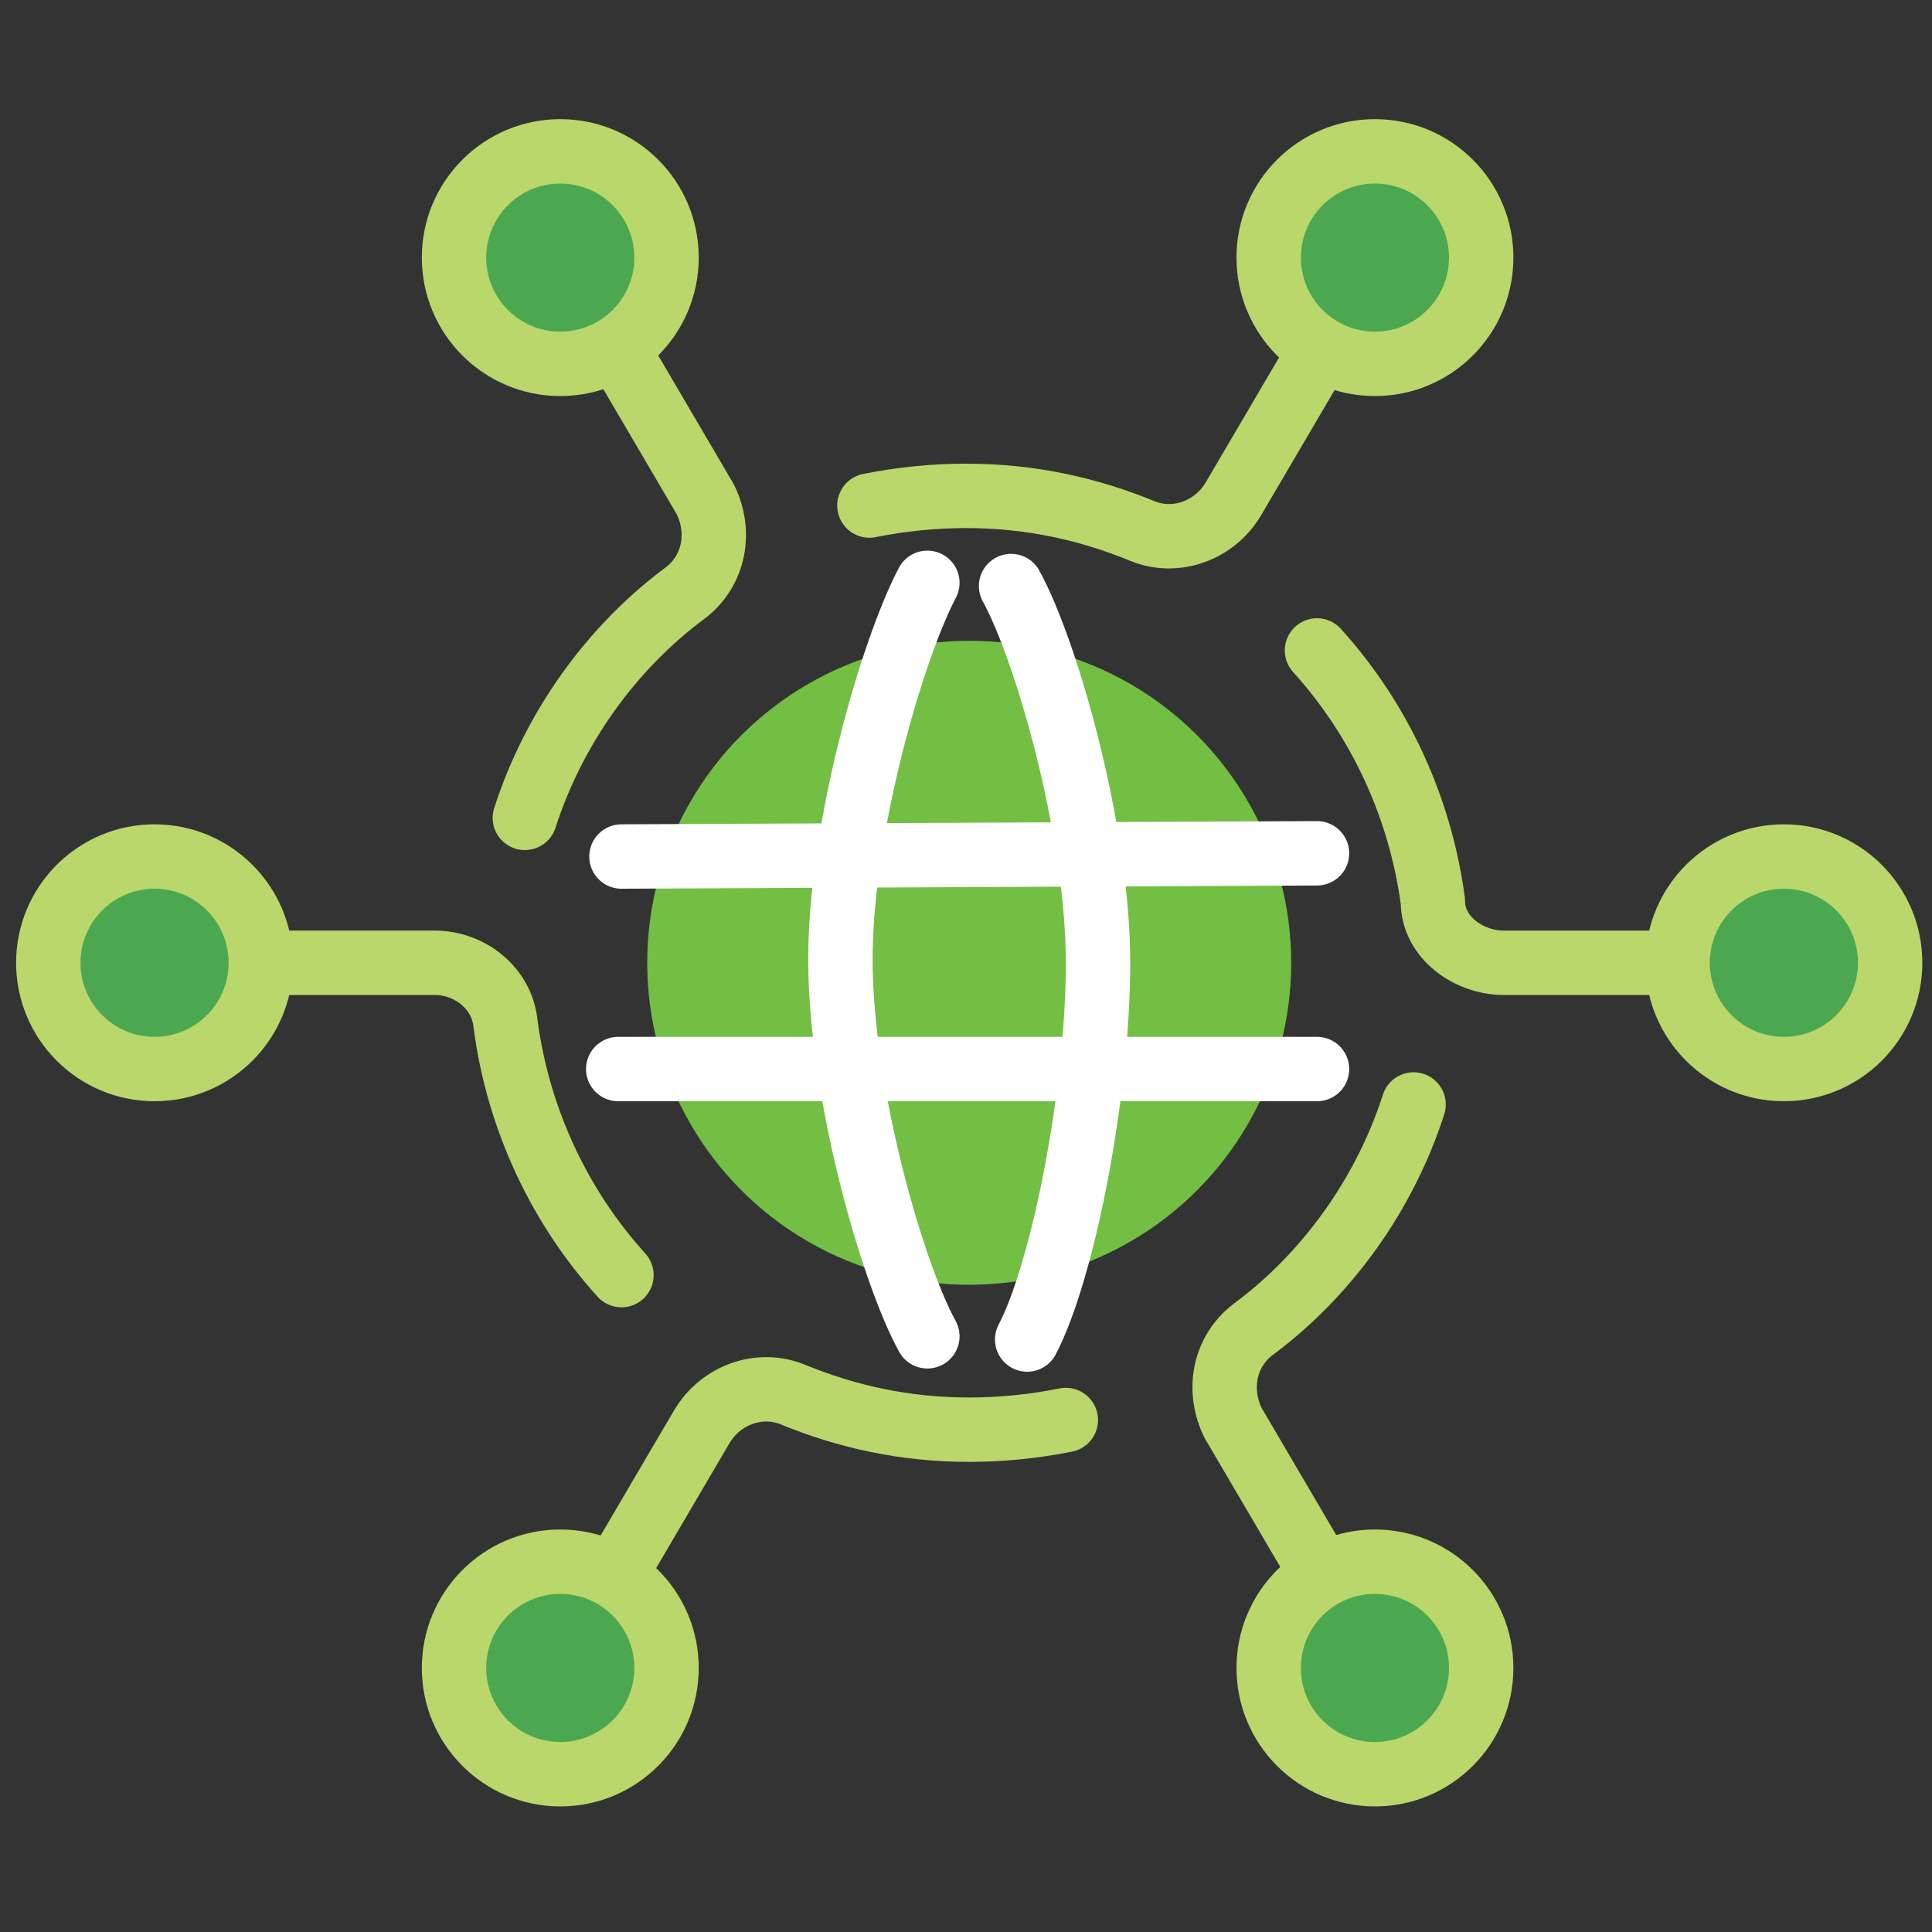<?xml version="1.0" encoding="UTF-8"?>
<svg id="Layer_1" xmlns="http://www.w3.org/2000/svg" version="1.1" viewBox="0 0 60 60">
  <rect x="0" y="0" width="60" height="60" fill="#333333" stroke="none"/>
  <!-- Generator: Adobe Illustrator 29.0.1, SVG Export Plug-In . SVG Version: 2.1.0 Build 192)  -->
  <defs>
    <style>
      .st0, .st1 {
        fill: none;
      }

      .st0, .st1, .st2 {
        stroke-linecap: round;
        stroke-linejoin: round;
        stroke-width: 2px;
      }

      .st0, .st2 {
        stroke: #b9d76b;
      }

      .st1 {
        stroke: #fff;
      }

      .st3 {
        fill: #0097d9;
      }

      .st4 {
        fill: #72bf44;
      }

      .st2 {
        fill: #4ca850;
      }
    </style>
  </defs>
  <g id="Layer_11" data-name="Layer_1">
    <g>
      <path class="st3" d="M-125.6,22.1c.2-.3.5-.6.9-.6s.8.2,1,.5l2.8,4.2,3.6-14c0-.5.6-.9,1.1-.8.5,0,1,.4,1.1.9l4.1,20.1,3.4-9.8c0-.4.5-.7.9-.7s.8.1,1.1.5l3.2,4.8h11.8c2.8-4.5,4-8.8,4-12.6,0-8.7-7.1-15.8-15.8-15.8s-10,3.5-12.9,7.6c-2.9-4-7.6-7.6-12.9-7.6-8.7,0-15.8,7.1-15.8,15.8s1.2,8.1,4,12.6h11.6l2.7-5h0Z"/>
      <path class="st3" d="M-104,28.9l-2.3-3.4-4,11.6c-.2.5-.6.8-1.1.8s0,0,0,0c-.5,0-.9-.4-1-.9l-4-19.4-3,11.7c0,.4-.5.7-.9.8-.4,0-.9-.1-1.1-.5l-3.2-4.7-2.2,4c-.2.4-.6.6-1,.6h-10.8c4.4,6.2,11.8,13,23.2,20.2,11.4-7.2,18.8-14,23.2-20.2h-10.9c-.4,0-.7-.2-.9-.5h0Z"/>
    </g>
    <g>
      <circle class="st4" cx="30.1" cy="29.9" r="10"/>
      <path class="st1" d="M31.9,41.6c1.1-2.1,2.2-7.6,2.2-11.7s-1.6-9.7-2.7-11.7"/>
      <path class="st1" d="M28.8,18.1c-1.1,2.1-2.7,7.6-2.7,11.7s1.6,9.7,2.7,11.7"/>
      <line class="st1" x1="19.3" y1="26.6" x2="40.9" y2="26.5"/>
      <line class="st1" x1="19.2" y1="33.2" x2="40.9" y2="33.2"/>
      <circle class="st2" cx="55.4" cy="29.9" r="3.3"/>
      <circle class="st2" cx="4.8" cy="29.9" r="3.3"/>
      <circle class="st2" cx="42.7" cy="51.8" r="3.3"/>
      <circle class="st2" cx="17.4" cy="8" r="3.3"/>
      <circle class="st2" cx="17.4" cy="51.8" r="3.3"/>
      <circle class="st2" cx="42.7" cy="8" r="3.3"/>
      <path class="st0" d="M16.3,25.4c.9-2.8,2.7-5.3,5-7,.9-.7,1.1-1.9.6-2.9l-2.7-4.6"/>
      <path class="st0" d="M19.3,39.6c-1.9-2.1-3.2-4.8-3.6-7.8-.1-1.1-1.1-1.9-2.2-1.9h-5.3"/>
      <path class="st0" d="M33.1,44.1c-1,.2-2,.3-3,.3-2,0-3.8-.4-5.5-1.1-1-.4-2.2,0-2.8,1l-2.7,4.6"/>
      <path class="st0" d="M43.9,34.3c-.9,2.8-2.7,5.3-5,7-.9.7-1.1,1.9-.6,2.9l2.7,4.6"/>
      <path class="st0" d="M40.9,20.2c1.9,2.1,3.2,4.8,3.6,7.8,0,1.1,1.1,1.9,2.2,1.9h5.3"/>
      <path class="st0" d="M27,15.7c1-.2,2-.3,3-.3,2,0,3.8.4,5.5,1.1,1,.4,2.2,0,2.8-1l2.7-4.6"/>
    </g>
  </g>
</svg>